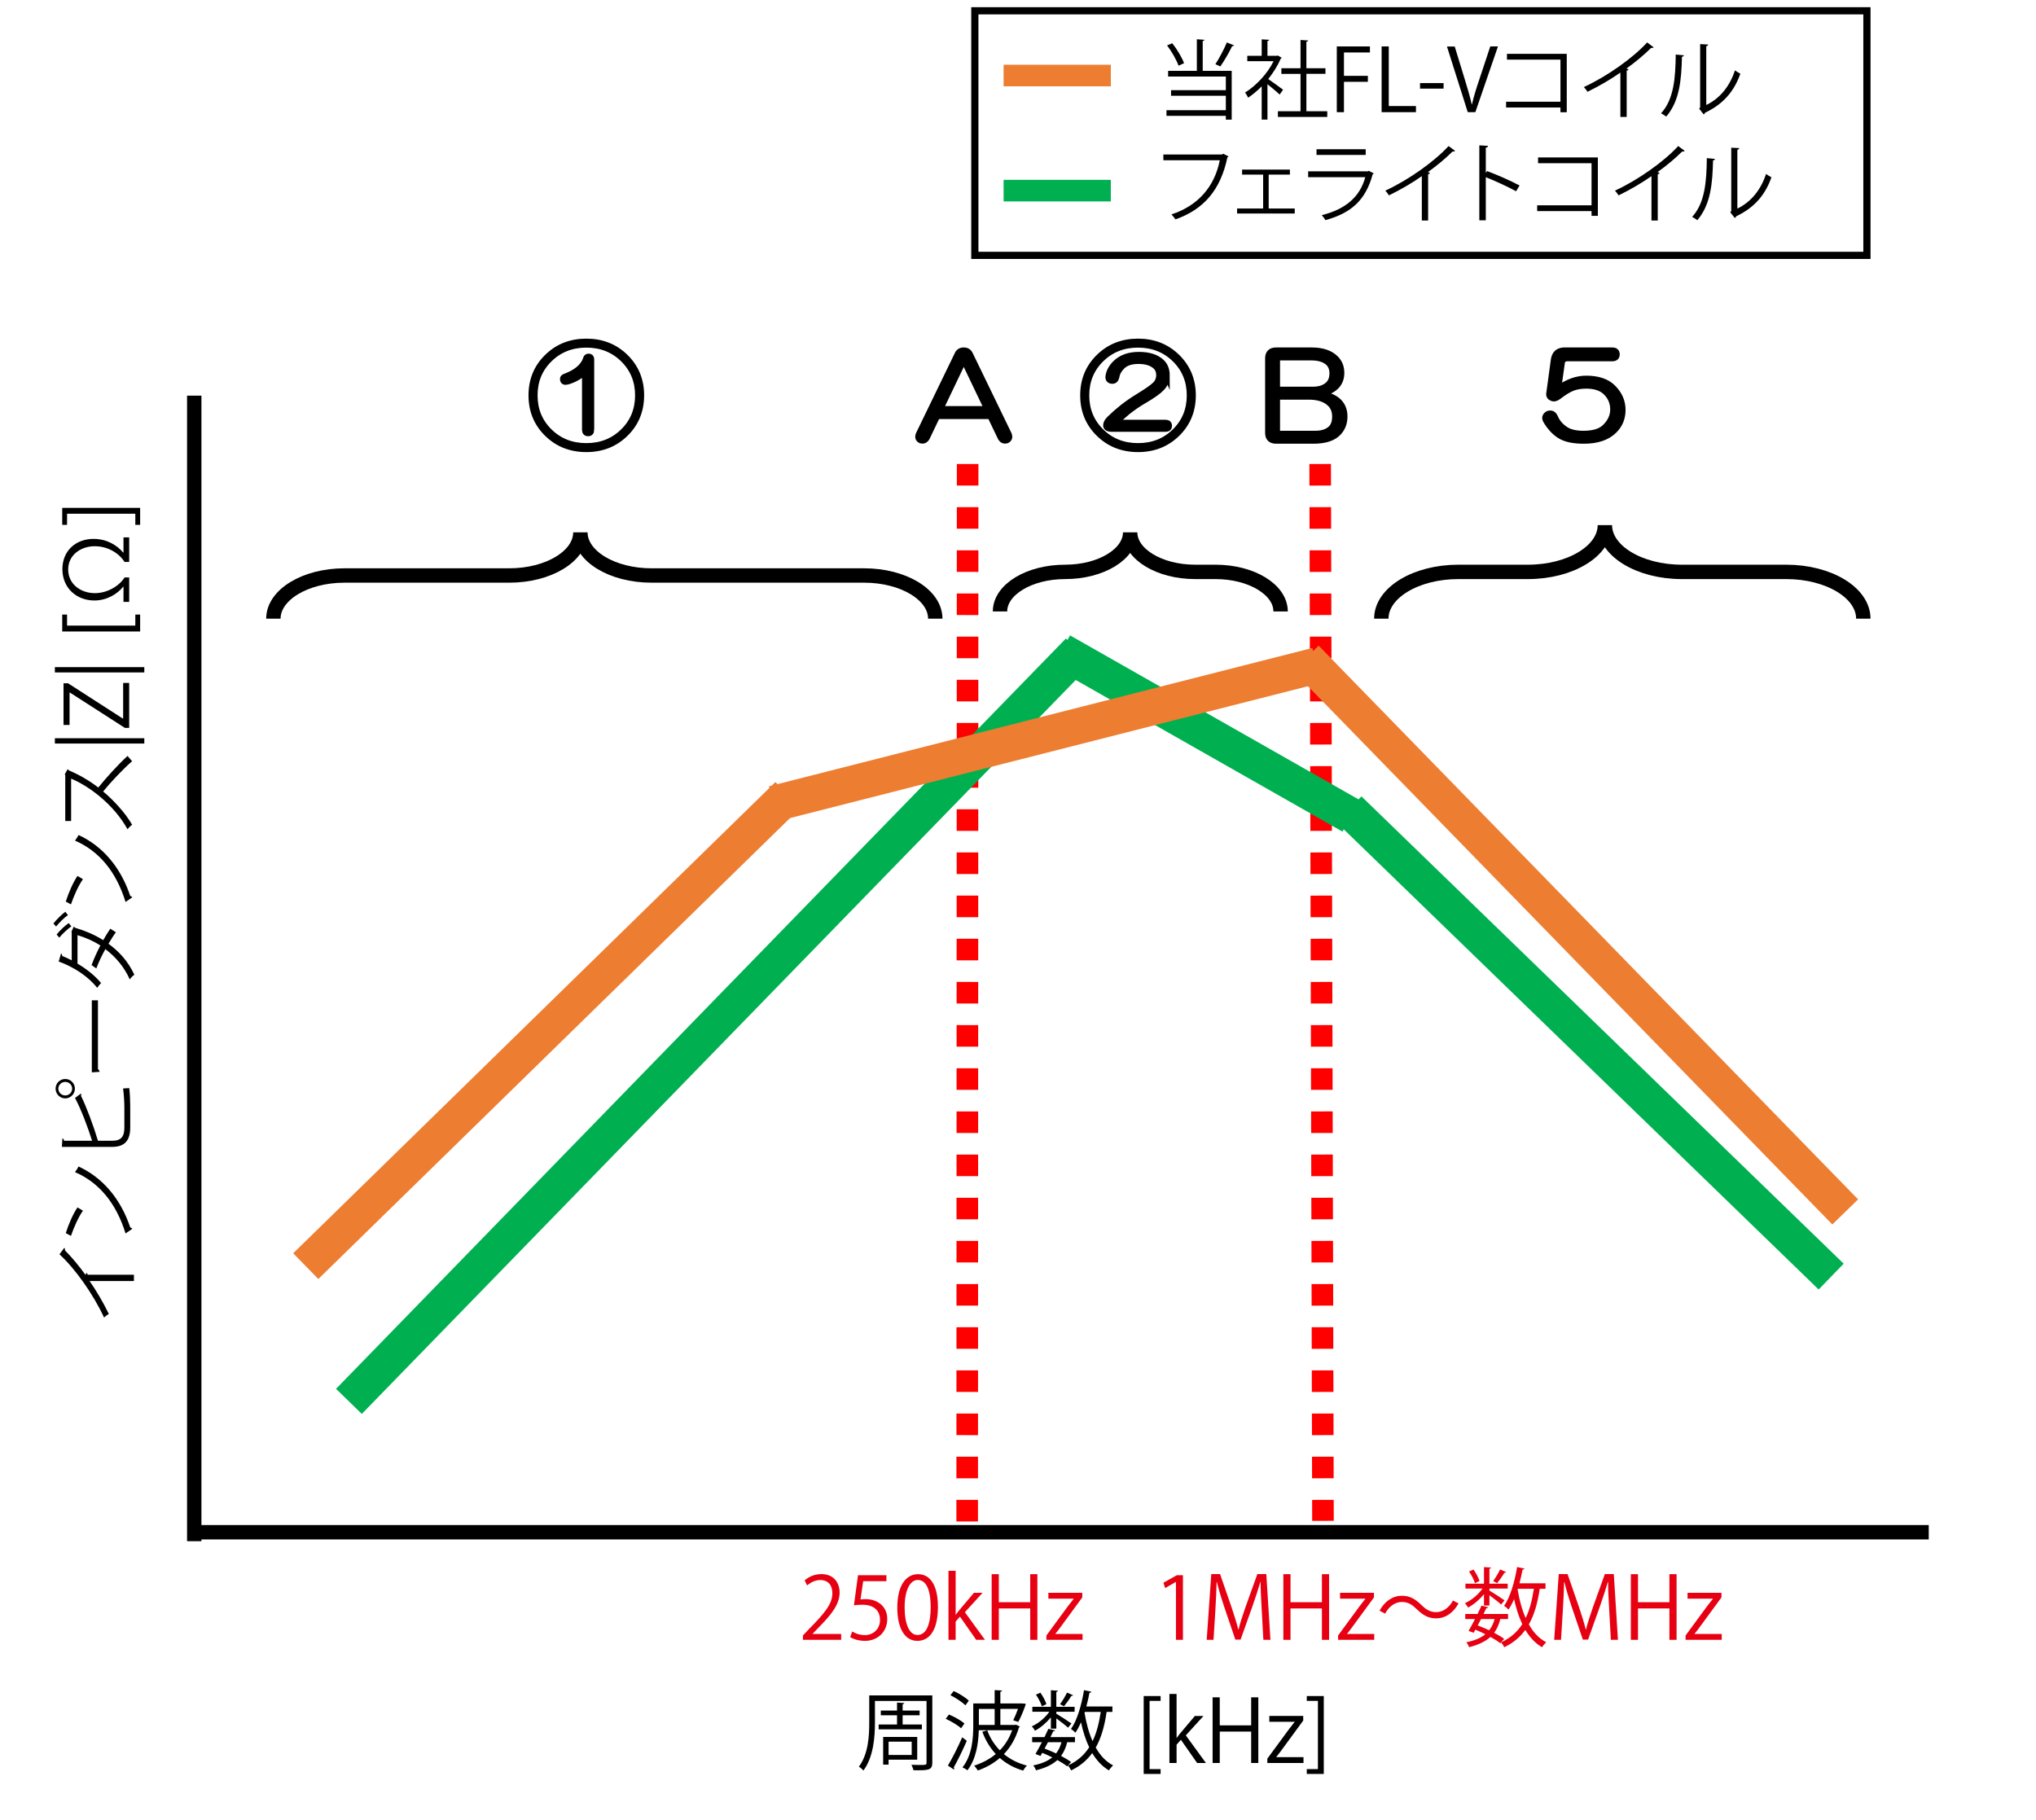<?xml version="1.0" encoding="UTF-8"?>
<svg id="uuid-78f7197a-17d2-497e-8005-2b26906d1ffd" data-name="レイヤー 1" xmlns="http://www.w3.org/2000/svg" xmlns:xlink="http://www.w3.org/1999/xlink" viewBox="0 0 283 253">
  <defs>
    <clipPath id="uuid-133be65b-4f2a-42f2-a3d4-9ed0b7828418">
      <rect x="135" width="125" height="36" style="fill: none;"/>
    </clipPath>
    <clipPath id="uuid-a11f5764-9297-4735-a329-2d3f6e13391c">
      <rect x="120" y="39" width="41" height="32" style="fill: none;"/>
    </clipPath>
    <clipPath id="uuid-3aebd8bd-edc4-441a-a759-da2f250ae5f8">
      <rect x="66" y="40" width="40" height="31" style="fill: none;"/>
    </clipPath>
    <clipPath id="uuid-0769ed4c-4ece-4e09-845f-c84ee3c41186">
      <rect x="168" y="40" width="41" height="32" style="fill: none;"/>
    </clipPath>
    <clipPath id="uuid-e141d924-5eac-4b9f-8709-973f5681f8ba">
      <rect x="207" y="40" width="41" height="31" style="fill: none;"/>
    </clipPath>
    <clipPath id="uuid-946857ac-9fda-43c6-860b-658afb15b65a">
      <rect x="142" y="39" width="41" height="32" style="fill: none;"/>
    </clipPath>
  </defs>
  <line x1="27" y1="55" x2="27" y2="214.246" style="fill: none; stroke: #000; stroke-miterlimit: 8; stroke-width: 2px;"/>
  <line x1="268.091" y1="213" x2="27" y2="213" style="fill: none; stroke: #000; stroke-miterlimit: 8; stroke-width: 2px;"/>
  <rect x="135.5" y="1.5" width="124" height="34" style="fill: none; stroke: #000; stroke-miterlimit: 8;"/>
  <line x1="154.402" y1="10.5" x2="139.5" y2="10.5" style="fill: none; stroke: #ed7d31; stroke-miterlimit: 8; stroke-width: 3px;"/>
  <line x1="154.402" y1="26.5" x2="139.5" y2="26.5" style="fill: none; stroke: #00b050; stroke-miterlimit: 8; stroke-width: 3px;"/>
  <g style="clip-path: url(#uuid-a11f5764-9297-4735-a329-2d3f6e13391c);">
    <path d="M133.085,49.262c.166-.368,.458-.551,.875-.551s.708,.184,.875,.551l5.375,11.091c.166,.408,.083,.694-.25,.858-.375,.123-.667,0-.875-.368l-1.438-3.002h-7.375l-1.438,3.002c-.209,.368-.5,.49-.875,.368-.334-.164-.417-.45-.25-.858l5.375-11.091Zm4.125,7.598l-3.25-6.802-3.25,6.802h6.5Z"/>
    <path d="M133.085,49.262c.166-.368,.458-.551,.875-.551s.708,.184,.875,.551l5.375,11.091c.166,.408,.083,.694-.25,.858-.375,.123-.667,0-.875-.368l-1.438-3.002h-7.375l-1.438,3.002c-.209,.368-.5,.49-.875,.368-.334-.164-.417-.45-.25-.858l5.375-11.091Zm4.125,7.598l-3.25-6.802-3.25,6.802h6.5Z" style="fill: none; stroke: #000; stroke-miterlimit: 10; stroke-width: .82px;"/>
  </g>
  <g style="clip-path: url(#uuid-3aebd8bd-edc4-441a-a759-da2f250ae5f8);">
    <path d="M86.935,49.63c1.458,1.43,2.188,3.207,2.188,5.331s-.729,3.901-2.188,5.331c-1.459,1.429-3.271,2.145-5.438,2.145s-3.979-.715-5.438-2.145c-1.459-1.429-2.188-3.206-2.188-5.331s.729-3.901,2.188-5.331c1.458-1.429,3.271-2.145,5.438-2.145s3.979,.715,5.438,2.145h0Zm-.312,.306c-1.375-1.348-3.084-2.022-5.125-2.022s-3.75,.674-5.125,2.022c-1.375,1.348-2.062,3.024-2.062,5.025s.688,3.676,2.062,5.025,3.083,2.022,5.125,2.022,3.75-.674,5.125-2.022,2.062-3.023,2.062-5.025-.688-3.676-2.062-5.025h0Zm-4.438,9.804c0,.327-.146,.49-.438,.49s-.438-.163-.438-.49v-8.027c-.834,.695-1.667,1.144-2.5,1.348-.334,.082-.521-.02-.562-.306-.042-.204,.083-.347,.375-.429,1.5-.572,2.438-1.368,2.812-2.39,.041-.245,.166-.368,.375-.368,.25,0,.375,.123,.375,.368v9.804Z"/>
    <path d="M86.935,49.63c1.458,1.43,2.188,3.207,2.188,5.331s-.729,3.901-2.188,5.331c-1.459,1.429-3.271,2.145-5.438,2.145s-3.979-.715-5.438-2.145c-1.459-1.429-2.188-3.206-2.188-5.331s.729-3.901,2.188-5.331c1.458-1.429,3.271-2.145,5.438-2.145s3.979,.715,5.438,2.145h0Zm-.312,.306c-1.375-1.348-3.084-2.022-5.125-2.022s-3.75,.674-5.125,2.022c-1.375,1.348-2.062,3.024-2.062,5.025s.688,3.676,2.062,5.025,3.083,2.022,5.125,2.022,3.75-.674,5.125-2.022,2.062-3.023,2.062-5.025-.688-3.676-2.062-5.025h0Zm-4.438,9.804c0,.327-.146,.49-.438,.49s-.438-.163-.438-.49v-8.027c-.834,.695-1.667,1.144-2.5,1.348-.334,.082-.521-.02-.562-.306-.042-.204,.083-.347,.375-.429,1.5-.572,2.438-1.368,2.812-2.39,.041-.245,.166-.368,.375-.368,.25,0,.375,.123,.375,.368v9.804Z" style="fill: none; stroke: #000; stroke-miterlimit: 10; stroke-width: .82px;"/>
  </g>
  <g style="clip-path: url(#uuid-0769ed4c-4ece-4e09-845f-c84ee3c41186);">
    <path d="M182.325,48.711c1.458,0,2.562,.368,3.312,1.103,.541,.531,.812,1.205,.812,2.022,0,.776-.25,1.409-.75,1.9-.542,.531-1.25,.838-2.125,.919v.061c1.125,.205,1.958,.573,2.5,1.103,.541,.531,.812,1.225,.812,2.083,0,.94-.312,1.716-.938,2.328-.709,.694-1.834,1.042-3.375,1.042h-5.188c-.75,0-1.125-.368-1.125-1.103v-10.355c0-.735,.375-1.103,1.125-1.103h4.938Zm-4.5,.98c-.209,0-.312,.102-.312,.306v4.167h5c.916,0,1.625-.245,2.125-.735,.375-.368,.562-.878,.562-1.532,0-.613-.188-1.103-.562-1.471-.542-.49-1.334-.735-2.375-.735h-4.438Zm-.312,5.453v4.841c0,.205,.104,.306,.312,.306h5c.958,0,1.688-.245,2.188-.735,.375-.368,.562-.919,.562-1.654s-.229-1.327-.688-1.777c-.667-.653-1.667-.98-3-.98h-4.375Z"/>
    <path d="M182.325,48.711c1.458,0,2.562,.368,3.312,1.103,.541,.531,.812,1.205,.812,2.022,0,.776-.25,1.409-.75,1.9-.542,.531-1.25,.838-2.125,.919v.061c1.125,.205,1.958,.573,2.5,1.103,.541,.531,.812,1.225,.812,2.083,0,.94-.312,1.716-.938,2.328-.709,.694-1.834,1.042-3.375,1.042h-5.188c-.75,0-1.125-.368-1.125-1.103v-10.355c0-.735,.375-1.103,1.125-1.103h4.938Zm-4.5,.98c-.209,0-.312,.102-.312,.306v4.167h5c.916,0,1.625-.245,2.125-.735,.375-.368,.562-.878,.562-1.532,0-.613-.188-1.103-.562-1.471-.542-.49-1.334-.735-2.375-.735h-4.438Zm-.312,5.453v4.841c0,.205,.104,.306,.312,.306h5c.958,0,1.688-.245,2.188-.735,.375-.368,.562-.919,.562-1.654s-.229-1.327-.688-1.777c-.667-.653-1.667-.98-3-.98h-4.375Z" style="fill: none; stroke: #000; stroke-miterlimit: 10; stroke-width: .82px;"/>
  </g>
  <g style="clip-path: url(#uuid-e141d924-5eac-4b9f-8709-973f5681f8ba);">
    <path d="M224.103,48.711c.416,0,.625,.184,.625,.551s-.209,.552-.625,.552h-6.312c-.417,.041-.646,.245-.688,.613l-.5,3.554h.062c1.25-.898,2.521-1.348,3.812-1.348,1.625,0,2.854,.409,3.688,1.226,.916,.899,1.375,1.941,1.375,3.125,0,1.144-.396,2.104-1.188,2.88-.959,.939-2.354,1.409-4.188,1.409-1.5,0-2.625-.245-3.375-.735-.709-.449-1.334-1.123-1.875-2.022-.25-.408-.167-.735,.25-.98,.458-.163,.791,0,1,.49,.291,.695,.791,1.267,1.5,1.716,.583,.368,1.396,.552,2.438,.552,1.375,0,2.375-.307,3-.919,.75-.735,1.125-1.552,1.125-2.451,0-.939-.334-1.736-1-2.39-.625-.612-1.542-.919-2.75-.919-.709,0-1.334,.103-1.875,.307-.542,.205-1.209,.612-2,1.225-.334,.245-.625,.307-.875,.184-.334-.123-.459-.368-.375-.735l.625-4.596c.125-.816,.583-1.246,1.375-1.287h6.75Z"/>
    <path d="M224.103,48.711c.416,0,.625,.184,.625,.551s-.209,.552-.625,.552h-6.312c-.417,.041-.646,.245-.688,.613l-.5,3.554h.062c1.25-.898,2.521-1.348,3.812-1.348,1.625,0,2.854,.409,3.688,1.226,.916,.899,1.375,1.941,1.375,3.125,0,1.144-.396,2.104-1.188,2.88-.959,.939-2.354,1.409-4.188,1.409-1.5,0-2.625-.245-3.375-.735-.709-.449-1.334-1.123-1.875-2.022-.25-.408-.167-.735,.25-.98,.458-.163,.791,0,1,.49,.291,.695,.791,1.267,1.5,1.716,.583,.368,1.396,.552,2.438,.552,1.375,0,2.375-.307,3-.919,.75-.735,1.125-1.552,1.125-2.451,0-.939-.334-1.736-1-2.39-.625-.612-1.542-.919-2.75-.919-.709,0-1.334,.103-1.875,.307-.542,.205-1.209,.612-2,1.225-.334,.245-.625,.307-.875,.184-.334-.123-.459-.368-.375-.735l.625-4.596c.125-.816,.583-1.246,1.375-1.287h6.75Z" style="fill: none; stroke: #000; stroke-miterlimit: 10; stroke-width: .82px;"/>
  </g>
  <path d="M38,86c0-3.314,4.425-6,9.883-6h22.906c5.458,0,9.883-2.686,9.883-6,0,3.314,4.425,6,9.883,6h29.563c5.458,0,9.883,2.686,9.883,6" style="fill: none; stroke: #000; stroke-miterlimit: 8; stroke-width: 2px;"/>
  <line x1="183.5" y1="64.5" x2="183.891" y2="211.418" style="fill: none; stroke: red; stroke-dasharray: 0 0 3 3; stroke-miterlimit: 8; stroke-width: 3px;"/>
  <path d="M192,86c0-3.59,4.793-6.5,10.706-6.5h9.663c5.913,0,10.706-2.91,10.706-6.5,0,3.59,4.793,6.5,10.706,6.5h14.511c5.913,0,10.706,2.91,10.706,6.5" style="fill: none; stroke: #000; stroke-miterlimit: 8; stroke-width: 2px;"/>
  <line x1="134.5" y1="64.5" x2="134.435" y2="213.592" style="fill: none; stroke: red; stroke-dasharray: 0 0 3 3; stroke-miterlimit: 8; stroke-width: 3px;"/>
  <path d="M139,85c0-3.038,4.049-5.5,9.045-5.5h0c4.995,0,9.045-2.462,9.045-5.5,0,3.038,4.049,5.5,9.045,5.5h2.822c4.995,0,9.045,2.462,9.045,5.5" style="fill: none; stroke: #000; stroke-miterlimit: 8; stroke-width: 2px;"/>
  <g style="clip-path: url(#uuid-946857ac-9fda-43c6-860b-658afb15b65a);">
    <path d="M163.619,49.63c1.458,1.43,2.188,3.207,2.188,5.331s-.729,3.901-2.188,5.331c-1.459,1.429-3.271,2.145-5.438,2.145s-3.979-.715-5.438-2.145c-1.459-1.429-2.188-3.206-2.188-5.331s.729-3.901,2.188-5.331c1.458-1.429,3.271-2.145,5.438-2.145s3.979,.715,5.438,2.145h0Zm-.312,.306c-1.375-1.348-3.084-2.022-5.125-2.022s-3.75,.674-5.125,2.022c-1.375,1.348-2.062,3.024-2.062,5.025s.688,3.676,2.062,5.025,3.083,2.022,5.125,2.022,3.75-.674,5.125-2.022,2.062-3.023,2.062-5.025-.688-3.676-2.062-5.025h0Zm-1.125,2.267c0,.654-.229,1.225-.688,1.716-.459,.49-1.292,1.083-2.5,1.777-.834,.49-1.604,1.022-2.312,1.593-.834,.695-1.375,1.185-1.625,1.471h6.938c.333,0,.5,.144,.5,.429s-.167,.429-.5,.429h-7.438c-.542,0-.812-.163-.812-.49,0-.285,.166-.592,.5-.919,.541-.53,1.146-1.062,1.812-1.593,.625-.49,1.333-.98,2.125-1.471,1.208-.735,2-1.287,2.375-1.654,.375-.368,.562-.817,.562-1.348,0-.49-.146-.878-.438-1.164-.542-.53-1.354-.797-2.438-.797-1,0-1.75,.245-2.25,.735-.459,.45-.729,.94-.812,1.471-.084,.368-.271,.552-.562,.552-.375,0-.562-.184-.562-.552,.083-.694,.416-1.327,1-1.899,.791-.776,1.875-1.164,3.25-1.164,1.416,0,2.479,.348,3.188,1.042,.458,.45,.688,1.063,.688,1.838h0Z"/>
    <path d="M163.619,49.63c1.458,1.43,2.188,3.207,2.188,5.331s-.729,3.901-2.188,5.331c-1.459,1.429-3.271,2.145-5.438,2.145s-3.979-.715-5.438-2.145c-1.459-1.429-2.188-3.206-2.188-5.331s.729-3.901,2.188-5.331c1.458-1.429,3.271-2.145,5.438-2.145s3.979,.715,5.438,2.145h0Zm-.312,.306c-1.375-1.348-3.084-2.022-5.125-2.022s-3.75,.674-5.125,2.022c-1.375,1.348-2.062,3.024-2.062,5.025s.688,3.676,2.062,5.025,3.083,2.022,5.125,2.022,3.75-.674,5.125-2.022,2.062-3.023,2.062-5.025-.688-3.676-2.062-5.025h0Zm-1.125,2.267c0,.654-.229,1.225-.688,1.716-.459,.49-1.292,1.083-2.5,1.777-.834,.49-1.604,1.022-2.312,1.593-.834,.695-1.375,1.185-1.625,1.471h6.938c.333,0,.5,.144,.5,.429s-.167,.429-.5,.429h-7.438c-.542,0-.812-.163-.812-.49,0-.285,.166-.592,.5-.919,.541-.53,1.146-1.062,1.812-1.593,.625-.49,1.333-.98,2.125-1.471,1.208-.735,2-1.287,2.375-1.654,.375-.368,.562-.817,.562-1.348,0-.49-.146-.878-.438-1.164-.542-.53-1.354-.797-2.438-.797-1,0-1.75,.245-2.25,.735-.459,.45-.729,.94-.812,1.471-.084,.368-.271,.552-.562,.552-.375,0-.562-.184-.562-.552,.083-.694,.416-1.327,1-1.899,.791-.776,1.875-1.164,3.25-1.164,1.416,0,2.479,.348,3.188,1.042,.458,.45,.688,1.063,.688,1.838h0Z" style="fill: none; stroke: #000; stroke-miterlimit: 10; stroke-width: .82px;"/>
  </g>
  <line x1="48.5" y1="194.809" x2="149.954" y2="90.5" style="fill: none; stroke: #00b050; stroke-miterlimit: 8; stroke-width: 5px;"/>
  <line x1="187.831" y1="113.428" x2="147.5" y2="90.5" style="fill: none; stroke: #00b050; stroke-miterlimit: 8; stroke-width: 5px;"/>
  <line x1="42.5" y1="176.008" x2="109.529" y2="110.5" style="fill: none; stroke: #ed7d31; stroke-miterlimit: 8; stroke-width: 5px;"/>
  <line x1="107.5" y1="111.729" x2="183.028" y2="92.5" style="fill: none; stroke: #ed7d31; stroke-miterlimit: 8; stroke-width: 5px;"/>
  <line x1="181.5" y1="91.5" x2="256.481" y2="168.472" style="fill: none; stroke: #ed7d31; stroke-miterlimit: 8; stroke-width: 5px;"/>
  <line x1="254.529" y1="177.462" x2="187.5" y2="112.5" style="fill: none; stroke: #00b050; stroke-miterlimit: 8; stroke-width: 5px;"/>
  <g>
    <path d="M167.414,5.53c-.012,.084-.071,.144-.239,.168v4.15h4.029v6.788h-.815v-.528h-8.251v-.792h8.251v-2.003h-7.616v-.779h7.616v-1.895h-8.023v-.792h3.993V5.458l1.056,.072Zm-4.474,.48c.684,.852,1.355,2.003,1.644,2.771l-.768,.348c-.276-.78-.947-1.967-1.596-2.818l.72-.3Zm8.6,.3c-.048,.072-.132,.108-.275,.108-.408,.852-1.092,2.039-1.644,2.818-.012,0-.684-.312-.684-.312,.527-.803,1.211-2.099,1.595-3.022l1.008,.408Z"/>
    <path d="M178.155,8.037c-.013,.048-.084,.096-.145,.12-.42,.996-1.031,1.955-1.727,2.831,.575,.384,1.751,1.248,2.062,1.487l-.479,.671c-.336-.336-1.104-.971-1.691-1.439v4.917h-.804v-4.617c-.611,.612-1.247,1.151-1.883,1.571-.084-.204-.3-.563-.432-.708,1.512-.936,3.106-2.603,3.97-4.365h-3.657v-.744h2.002v-2.291l1.044,.06c-.012,.084-.084,.144-.24,.168v2.063h1.296l.144-.048,.54,.324Zm3.43,7.424h2.902v.792h-6.86v-.792h3.143v-5.193h-2.662v-.779h2.662v-3.934l1.067,.072c-.012,.084-.084,.144-.252,.167v3.694h2.65v.779h-2.65v5.193Z"/>
    <path d="M185.813,15.593V6.454h4.605v.84h-3.61v3.25h3.322v.828h-3.322v4.222h-.995Z"/>
    <path d="M196.814,15.593h-4.773V6.454h.995V14.741h3.778v.852Z"/>
    <path d="M197.382,11.551h3.273v.768h-3.273v-.768Z"/>
    <path d="M208.214,6.454l-3.143,9.139h-1.056l-2.891-9.127h1.08l1.403,4.582c.384,1.235,.719,2.387,.959,3.454h.036c.24-1.067,.611-2.255,1.02-3.454l1.523-4.594h1.067Z"/>
    <path d="M217.776,7.485V15.605h-.876v-.66h-7.556v-.804h7.556v-5.853h-7.436v-.803h8.312Z"/>
    <path d="M229.848,6.574c-.048,.06-.12,.096-.228,.096-.036,0-.072,0-.12-.012-.924,.936-2.255,2.027-3.418,2.866,.096,.036,.239,.108,.287,.132-.023,.072-.132,.144-.264,.156v6.44h-.875v-6.165c-1.271,.899-2.927,1.871-4.57,2.674-.119-.192-.335-.492-.503-.66,3.273-1.511,6.86-4.078,8.791-6.201l.899,.672Z"/>
    <path d="M234.063,7.689c-.012,.108-.12,.18-.275,.204-.072,3.226-.336,6.165-2.184,8.312-.191-.144-.479-.324-.719-.456,1.786-1.943,2.002-4.941,2.038-8.167l1.14,.108Zm3.106,6.908c2.003-.971,3.298-2.722,3.994-4.821,.18,.156,.539,.36,.743,.468-.852,2.423-2.339,4.21-4.894,5.421-.036,.096-.12,.192-.204,.24l-.623-.792,.132-.18V6.13l1.115,.06c-.012,.108-.096,.204-.264,.228V14.597Z"/>
    <path d="M170.761,21.741c-.036,.06-.084,.108-.156,.132-.947,4.545-3.298,7.244-7.22,8.624-.132-.204-.396-.528-.552-.696,3.718-1.211,5.996-3.886,6.716-7.52h-7.844v-.803h8.156l.168-.108,.731,.372Z"/>
    <path d="M179.293,23.576v.696h-2.95v4.713h3.622v.695h-8.012v-.695h3.622v-4.713h-2.927v-.696h6.645Z"/>
    <path d="M190.957,24.104c-.024,.048-.084,.096-.156,.12-.983,3.622-2.986,5.385-6.572,6.381-.108-.216-.336-.516-.504-.696,3.263-.815,5.289-2.495,6.045-5.277h-7.939v-.816h8.299l.12-.072,.708,.36Zm-1.128-2.567h-6.836v-.792h6.836v.792Z"/>
    <path d="M202.249,20.974c-.048,.06-.12,.096-.228,.096-.036,0-.072,0-.12-.012-.924,.936-2.255,2.027-3.418,2.866,.096,.036,.239,.108,.287,.132-.023,.072-.132,.144-.264,.156v6.44h-.875v-6.165c-1.271,.899-2.927,1.871-4.57,2.674-.119-.192-.335-.492-.503-.66,3.273-1.511,6.86-4.078,8.791-6.2l.899,.671Z"/>
    <path d="M210.733,26.586c-1.224-.66-2.902-1.439-4.21-1.955v5.997h-.899v-10.422l1.212,.072c-.013,.132-.108,.216-.312,.252v3.502l.18-.251c1.403,.516,3.263,1.343,4.51,2.003l-.479,.803Z"/>
    <path d="M222.098,21.885v8.12h-.876v-.66h-7.556v-.804h7.556v-5.853h-7.436v-.803h8.312Z"/>
    <path d="M234.168,20.974c-.048,.06-.12,.096-.228,.096-.036,0-.072,0-.12-.012-.924,.936-2.255,2.027-3.418,2.866,.096,.036,.239,.108,.287,.132-.023,.072-.132,.144-.264,.156v6.44h-.875v-6.165c-1.271,.899-2.927,1.871-4.57,2.674-.119-.192-.335-.492-.503-.66,3.273-1.511,6.86-4.078,8.791-6.2l.899,.671Z"/>
    <path d="M238.385,22.089c-.012,.108-.12,.18-.275,.204-.072,3.226-.336,6.165-2.184,8.312-.191-.144-.479-.324-.719-.456,1.786-1.943,2.003-4.941,2.038-8.167l1.14,.108Zm3.106,6.908c2.003-.971,3.298-2.722,3.994-4.821,.18,.156,.539,.36,.743,.468-.852,2.423-2.339,4.21-4.894,5.421-.036,.096-.12,.192-.204,.24l-.623-.792,.132-.18v-8.803l1.115,.06c-.012,.108-.096,.204-.264,.228v8.179Z"/>
  </g>
  <g>
    <path d="M116.92,227.957h-5.313v-.611l.875-.924c2.135-2.159,3.214-3.466,3.214-4.93,0-.959-.419-1.847-1.715-1.847-.72,0-1.367,.396-1.799,.744l-.336-.696c.552-.491,1.367-.875,2.327-.875,1.811,0,2.531,1.319,2.531,2.555,0,1.69-1.188,3.13-3.046,5.001l-.708,.743v.024h3.97v.815Z" style="fill: #e60012;"/>
    <path d="M123.208,218.974v.828h-3.227l-.372,2.542c.192-.023,.384-.048,.695-.048,1.595,0,3.022,.947,3.022,2.759,0,1.775-1.319,3.046-3.094,3.046-.899,0-1.655-.264-2.063-.527l.288-.779c.336,.228,.996,.504,1.775,.504,1.127,0,2.099-.828,2.087-2.123,0-1.235-.792-2.099-2.471-2.099-.479,0-.852,.035-1.151,.084l.563-4.187h3.946Z" style="fill: #e60012;"/>
    <path d="M124.723,223.495c0-3.142,1.223-4.665,2.902-4.665,1.703,0,2.746,1.607,2.746,4.546,0,3.118-1.091,4.725-2.878,4.725-1.631,0-2.77-1.606-2.77-4.605Zm4.641-.071c0-2.243-.54-3.79-1.799-3.79-1.067,0-1.823,1.427-1.823,3.79s.66,3.861,1.787,3.861c1.332,0,1.835-1.727,1.835-3.861Z" style="fill: #e60012;"/>
    <path d="M136.911,227.957h-1.223l-2.255-3.227-.6,.684v2.543h-.996v-9.595h.996v6.104h.024c.156-.228,.384-.516,.563-.731l1.955-2.314h1.199l-2.458,2.698,2.794,3.838Z" style="fill: #e60012;"/>
    <path d="M144.194,227.957h-.995v-4.365h-4.366v4.365h-.995v-9.127h.995v3.897h4.366v-3.897h.995v9.127Z" style="fill: #e60012;"/>
    <path d="M150.436,221.421v.636l-2.986,4.077c-.252,.348-.491,.66-.756,.983v.024h3.778v.815h-5.025v-.6l3.011-4.102c.264-.348,.503-.66,.779-.996v-.023h-3.514v-.815h4.713Z" style="fill: #e60012;"/>
  </g>
  <g>
    <path d="M163.454,227.957v-8.048h-.024l-1.475,.852-.24-.743,1.859-1.044h.852v8.983h-.972Z" style="fill: #e60012;"/>
    <path d="M176.59,227.957h-.983l-.228-4.113c-.072-1.308-.168-2.999-.156-3.935h-.036c-.3,1.031-.671,2.159-1.115,3.431l-1.631,4.581h-.731l-1.523-4.485c-.443-1.319-.791-2.471-1.043-3.526h-.036c-.024,1.115-.096,2.627-.18,4.03l-.252,4.018h-.947l.635-9.139h1.224l1.607,4.642c.384,1.139,.684,2.11,.923,3.058h.036c.229-.923,.54-1.883,.948-3.058l1.667-4.642h1.247l.575,9.139Z" style="fill: #e60012;"/>
    <path d="M184.739,227.957h-.995v-4.365h-4.365v4.365h-.996v-9.127h.996v3.897h4.365v-3.897h.995v9.127Z" style="fill: #e60012;"/>
    <path d="M190.98,221.421v.636l-2.986,4.077c-.252,.348-.491,.66-.756,.983v.024h3.778v.815h-5.025v-.6l3.011-4.102c.264-.348,.504-.66,.779-.996v-.023h-3.514v-.815h4.713Z" style="fill: #e60012;"/>
    <path d="M202.737,222.896c-.756,1.355-1.859,2.075-3.118,2.075-1.08,0-1.835-.443-2.675-1.26-.66-.635-1.199-1.019-2.087-1.019-.972,0-1.823,.659-2.327,1.618l-.779-.407c.756-1.355,1.859-2.075,3.118-2.075,1.08,0,1.835,.444,2.675,1.26,.659,.636,1.211,1.02,2.087,1.02,.972,0,1.823-.66,2.327-1.619l.779,.407Z" style="fill: #e60012;"/>
    <path d="M206.271,223.184v-1.571c-.611,.744-1.428,1.439-2.207,1.859-.096-.18-.288-.456-.443-.612,.888-.384,1.858-1.187,2.435-2.026h-2.363v-.684h2.579v-2.303l.983,.06c-.012,.084-.072,.145-.228,.156v2.087h2.542v.684h-2.542v.275c.491,.288,1.774,1.116,2.099,1.355l-.468,.588c-.288-.276-1.056-.876-1.631-1.295v1.427h-.756Zm3.346,1.883h-1.079c-.18,.744-.456,1.367-.852,1.907,.54,.288,1.02,.575,1.392,.852l-.54,.6c-.359-.288-.84-.588-1.367-.876-.708,.636-1.667,1.104-2.975,1.428-.06-.216-.228-.516-.384-.684,1.14-.228,2.003-.588,2.65-1.115-.455-.229-.923-.444-1.391-.636l-.24,.432-.707-.264c.264-.444,.587-1.031,.899-1.644h-1.355v-.707h1.715c.192-.396,.384-.792,.54-1.151l.947,.216c-.036,.084-.108,.119-.264,.107-.12,.252-.252,.54-.396,.828h3.406v.707Zm-4.809-6.884c.359,.491,.707,1.151,.839,1.595l-.636,.3c-.119-.432-.468-1.115-.815-1.619l.612-.275Zm1.055,6.884c-.155,.3-.312,.6-.468,.888,.54,.204,1.08,.432,1.596,.672,.348-.432,.588-.947,.755-1.56h-1.883Zm1.68-5.277c.323-.432,.743-1.139,.971-1.619l.84,.372c-.036,.084-.132,.096-.239,.084-.252,.432-.684,1.044-1.02,1.451l-.552-.288Zm7.279,1.068h-.803c-.288,1.979-.756,3.621-1.512,4.953,.611,1.091,1.403,1.955,2.411,2.482-.192,.168-.444,.468-.576,.695-.959-.563-1.715-1.391-2.326-2.41-.732,1.007-1.68,1.811-2.927,2.41-.084-.191-.3-.527-.443-.684,1.283-.588,2.242-1.427,2.95-2.53-.492-1.02-.863-2.195-1.14-3.479-.24,.552-.491,1.044-.779,1.451-.132-.155-.42-.396-.612-.516,.852-1.199,1.464-3.31,1.812-5.396l1.02,.216c-.024,.096-.108,.144-.264,.144-.12,.636-.265,1.283-.433,1.907h3.622v.756Zm-3.838,0l-.035,.119c.239,1.439,.6,2.783,1.115,3.946,.552-1.128,.899-2.482,1.139-4.065h-2.219Z" style="fill: #e60012;"/>
    <path d="M224.891,227.957h-.983l-.228-4.113c-.072-1.308-.168-2.999-.156-3.935h-.036c-.3,1.031-.672,2.159-1.115,3.431l-1.631,4.581h-.731l-1.523-4.485c-.443-1.319-.792-2.471-1.044-3.526h-.035c-.024,1.115-.097,2.627-.181,4.03l-.252,4.018h-.947l.636-9.139h1.224l1.607,4.642c.384,1.139,.684,2.11,.923,3.058h.036c.228-.923,.54-1.883,.947-3.058l1.667-4.642h1.248l.575,9.139Z" style="fill: #e60012;"/>
    <path d="M233.04,227.957h-.995v-4.365h-4.366v4.365h-.995v-9.127h.995v3.897h4.366v-3.897h.995v9.127Z" style="fill: #e60012;"/>
    <path d="M239.281,221.421v.636l-2.986,4.077c-.252,.348-.491,.66-.755,.983v.024h3.777v.815h-5.025v-.6l3.011-4.102c.264-.348,.504-.66,.779-.996v-.023h-3.514v-.815h4.713Z" style="fill: #e60012;"/>
  </g>
  <g>
    <path d="M129.59,235.686v9.354c0,1.056-.552,1.067-2.626,1.044-.036-.204-.168-.54-.276-.756,.408,.012,.804,.023,1.115,.023,.899,0,.983,0,.983-.323v-8.575h-7.172v3.046c0,1.979-.204,4.75-1.595,6.62-.132-.155-.456-.432-.636-.527,1.307-1.763,1.439-4.222,1.439-6.093v-3.813h8.767Zm-7.459,4.042h2.554v-1.284h-2.254v-.659h2.254v-1.104l1.008,.061c-.012,.083-.084,.144-.229,.167v.876h2.363v.659h-2.363v1.284h2.675v.671h-6.008v-.671Zm5.361,4.893h-3.982v.684h-.755v-3.85h4.737v3.166Zm-.768-2.506h-3.214v1.847h3.214v-1.847Z"/>
    <path d="M131.9,238.336c.756,.312,1.691,.84,2.159,1.247l-.468,.672c-.444-.42-1.367-.972-2.135-1.319l.443-.6Zm-.144,7.1c.575-.947,1.391-2.554,1.99-3.934l.636,.492c-.552,1.283-1.283,2.771-1.811,3.693,.048,.061,.06,.108,.06,.168,0,.048-.012,.084-.048,.132l-.827-.552Zm.803-10.362c.744,.336,1.668,.9,2.1,1.344l-.468,.647c-.432-.443-1.344-1.043-2.087-1.415l.455-.576Zm8.672,4.678l.527,.264c-.023,.061-.072,.108-.132,.132-.443,1.512-1.164,2.735-2.087,3.694,.888,.731,1.967,1.283,3.203,1.595-.18,.168-.407,.48-.527,.696-1.26-.36-2.339-.96-3.239-1.751-.899,.768-1.931,1.343-3.059,1.738-.107-.191-.359-.527-.516-.671,1.104-.36,2.135-.888,3.011-1.619-.804-.864-1.428-1.907-1.871-3.095l.684-.204c.384,1.056,.983,2.003,1.751,2.783,.731-.756,1.319-1.68,1.715-2.795h-4.642c-.048,1.787-.359,4.018-1.583,5.577-.144-.132-.479-.324-.684-.408,1.355-1.69,1.499-4.077,1.499-5.828v-3.059h2.975v-1.859l1.031,.061c-.012,.084-.071,.144-.239,.168v1.631h3.058l.468,.036c0,.228-.647,1.858-1.043,2.53l-.697-.228c.205-.408,.457-1.008,.661-1.583h-2.447v2.23h2.027l.156-.036Zm-2.975-2.194h-2.194v2.23h2.194v-2.23Z"/>
    <path d="M146.071,240.303v-1.571c-.611,.744-1.428,1.439-2.207,1.859-.096-.18-.288-.456-.443-.612,.888-.384,1.858-1.187,2.435-2.026h-2.363v-.684h2.579v-2.303l.983,.06c-.012,.084-.072,.145-.228,.156v2.087h2.542v.684h-2.542v.275c.491,.288,1.774,1.116,2.099,1.355l-.468,.588c-.288-.276-1.056-.876-1.631-1.295v1.427h-.756Zm3.346,1.883h-1.079c-.18,.744-.456,1.367-.852,1.907,.54,.288,1.02,.575,1.392,.852l-.54,.6c-.359-.288-.84-.588-1.367-.876-.708,.636-1.667,1.104-2.975,1.428-.06-.216-.228-.516-.384-.684,1.14-.228,2.003-.588,2.65-1.115-.455-.229-.923-.444-1.391-.636l-.24,.432-.707-.264c.264-.444,.587-1.031,.899-1.644h-1.355v-.707h1.715c.192-.396,.384-.792,.54-1.151l.947,.216c-.036,.084-.108,.119-.264,.107-.12,.252-.252,.54-.396,.828h3.406v.707Zm-4.809-6.884c.359,.491,.707,1.151,.839,1.595l-.636,.3c-.119-.432-.468-1.115-.815-1.619l.612-.275Zm1.055,6.884c-.155,.3-.312,.6-.468,.888,.54,.204,1.08,.432,1.596,.672,.348-.432,.588-.947,.755-1.56h-1.883Zm1.68-5.277c.323-.432,.743-1.139,.971-1.619l.84,.372c-.036,.084-.132,.096-.239,.084-.252,.432-.685,1.044-1.02,1.451l-.552-.288Zm7.279,1.068h-.803c-.288,1.979-.756,3.621-1.512,4.953,.611,1.091,1.403,1.955,2.411,2.482-.192,.168-.444,.468-.576,.695-.959-.563-1.715-1.391-2.326-2.41-.732,1.007-1.68,1.811-2.927,2.41-.084-.191-.3-.527-.443-.684,1.283-.588,2.242-1.427,2.95-2.53-.492-1.02-.864-2.195-1.14-3.479-.24,.552-.492,1.044-.779,1.451-.132-.155-.42-.396-.612-.516,.852-1.199,1.464-3.31,1.812-5.396l1.02,.216c-.024,.096-.108,.144-.264,.144-.12,.636-.265,1.283-.433,1.907h3.622v.756Zm-3.838,0l-.035,.119c.239,1.439,.6,2.783,1.115,3.946,.552-1.128,.899-2.482,1.139-4.065h-2.219Z"/>
    <path d="M161.323,246.6h-2.352v-10.83h2.352v.672h-1.535v9.486h1.535v.672Z"/>
    <path d="M167.621,245.076h-1.224l-2.255-3.227-.6,.684v2.543h-.995v-9.595h.995v6.104h.024c.156-.228,.384-.516,.563-.731l1.955-2.314h1.199l-2.458,2.698,2.794,3.838Z"/>
    <path d="M174.904,245.076h-.995v-4.365h-4.366v4.365h-.995v-9.127h.995v3.897h4.366v-3.897h.995v9.127Z"/>
    <path d="M181.146,238.54v.636l-2.986,4.077c-.252,.348-.491,.66-.755,.983v.024h3.777v.815h-5.025v-.6l3.011-4.102c.264-.348,.504-.66,.779-.996v-.023h-3.514v-.815h4.713Z"/>
    <path d="M181.64,235.77h2.363v10.83h-2.363v-.672h1.548v-9.486h-1.548v-.672Z"/>
  </g>
  <g>
    <path d="M8.938,173.462c.06,.048,.096,.12,.096,.228,0,.037,0,.072-.012,.12,.936,.924,2.027,2.255,2.866,3.419,.036-.097,.108-.24,.132-.289,.072,.024,.144,.133,.156,.265h6.44v.876h-6.165c.899,1.271,1.871,2.926,2.674,4.568-.192,.121-.492,.336-.66,.504-1.511-3.273-4.078-6.859-6.201-8.791l.672-.899Z"/>
    <path d="M9.142,171.418c.396-1.248,1.019-2.688,1.631-3.574l.756,.455c-.612,.863-1.248,2.279-1.667,3.502l-.719-.383Zm8.311,.047c-1.319-4.258-3.706-7.088-7.028-8.527,.204-.252,.36-.527,.492-.779,3.286,1.5,5.841,4.426,7.196,8.492,.108,.012,.228,.084,.276,.168l-.936,.646Z"/>
    <path d="M7.726,151.334c0-.743,.6-1.343,1.343-1.343s1.343,.6,1.343,1.343-.6,1.355-1.343,1.355c-.768,0-1.343-.635-1.343-1.355Zm1.343-.936c-.528,0-.959,.42-.959,.936,0,.528,.432,.947,.959,.947s.959-.419,.959-.947c0-.539-.456-.936-.959-.936Zm8.216,3.431c0-.479-.06-1.763-.18-2.519,.264-.012,.6-.023,.864-.049,.096,.793,.132,1.992,.132,2.483v2.998c0,1.812-.78,2.687-2.495,2.687h-7.004l.072-1.176c.12,.024,.192,.108,.228,.324h3.898c-.576-1.835-1.535-4.389-2.375-5.948l.828-.612c.024,.037,.036,.084,.036,.133,0,.06-.012,.119-.036,.18,.731,1.451,1.751,4.186,2.362,6.248h2.003c1.224,0,1.667-.588,1.667-1.822v-2.927Z"/>
    <path d="M12.763,149.072v-10.014h.852v9.559c.12,.072,.204,.228,.228,.383l-1.08,.072Z"/>
    <path d="M7.426,128.377c.444-.563,1.151-1.271,1.655-1.63l.36,.468c-.492,.324-1.235,1.067-1.643,1.583l-.372-.42Zm.444,1.535c.444-.562,1.163-1.234,1.679-1.595l.372,.456c-.479,.336-1.259,1.043-1.679,1.57l-.372-.432Zm2.387-1.104c.072,.013,.096,.072,.132,.145,1.451,.432,2.807,1.008,3.958,1.739,.3-.516,.671-1.151,.983-1.595l.779,.503c-.335,.433-.731,1.092-1.031,1.595,1.523,1.104,2.747,2.483,3.598,4.307-.204,.119-.492,.432-.636,.647-.792-1.751-1.955-3.118-3.394-4.21-.492,.888-.936,1.811-1.259,2.687l-.66-.468c.324-.875,.744-1.811,1.223-2.723-.936-.611-2.087-1.115-3.178-1.439v3.959c1.295,.768,2.471,1.715,3.274,2.697-.144,.145-.408,.48-.54,.672-1.199-1.559-3.298-2.938-5.349-3.658l.324-1.115c.132,.049,.167,.192,.156,.336,.432,.168,.899,.385,1.331,.611v-3.885l-.036-.108,.324-.696Z"/>
    <path d="M9.142,125.336c.396-1.248,1.019-2.687,1.631-3.574l.756,.456c-.612,.863-1.248,2.278-1.667,3.502l-.719-.384Zm8.311,.048c-1.319-4.258-3.706-7.088-7.028-8.527,.204-.252,.36-.528,.492-.779,3.286,1.499,5.841,4.425,7.196,8.491,.108,.012,.228,.084,.276,.168l-.936,.647Z"/>
    <path d="M9.405,106.921c.06,.024,.108,.084,.132,.156,1.523,.648,2.842,1.416,4.126,2.399,1.043-1.308,2.83-3.274,4.065-4.39l.636,.731c-1.223,1.056-3.046,2.986-4.03,4.21,1.283,1.055,3.034,2.878,4.03,4.617-.18,.132-.479,.42-.647,.624-1.823-3.322-5.229-5.949-7.832-7.028v5.889h-.815v-6.356l-.06-.156,.396-.695Z"/>
    <path d="M7.627,103.361v-.737h12.432v.737H7.627Z"/>
    <path d="M9.453,94.982l7.616,4.905h.048v-4.953h.839v6.249h-.6l-7.652-4.917h-.036v4.51h-.839v-5.793h.624Z"/>
    <path d="M7.627,93.477v-.737h12.432v.737H7.627Z"/>
    <path d="M19.479,85.432v2.351H8.649v-2.351h.672v1.535h9.487v-1.535h.671Z"/>
    <path d="M17.165,74.708h.792v3.406h-.647c-.72-1.151-2.243-2.183-4.15-2.183-1.883,0-3.682,1.187-3.682,3.226,0,2.063,1.763,3.298,3.706,3.298,1.799,0,3.442-1.056,4.126-2.183h.647v3.395h-.792v-2.099h-.048c-.792,.983-2.231,1.907-4.006,1.907-2.447,0-4.438-1.715-4.438-4.354,0-2.579,1.883-4.209,4.33-4.209,1.871,0,3.298,.912,4.114,1.895h.048v-2.099Z"/>
    <path d="M8.649,72.962v-2.363h10.83v2.363h-.671v-1.547H9.321v1.547h-.672Z"/>
  </g>
</svg>